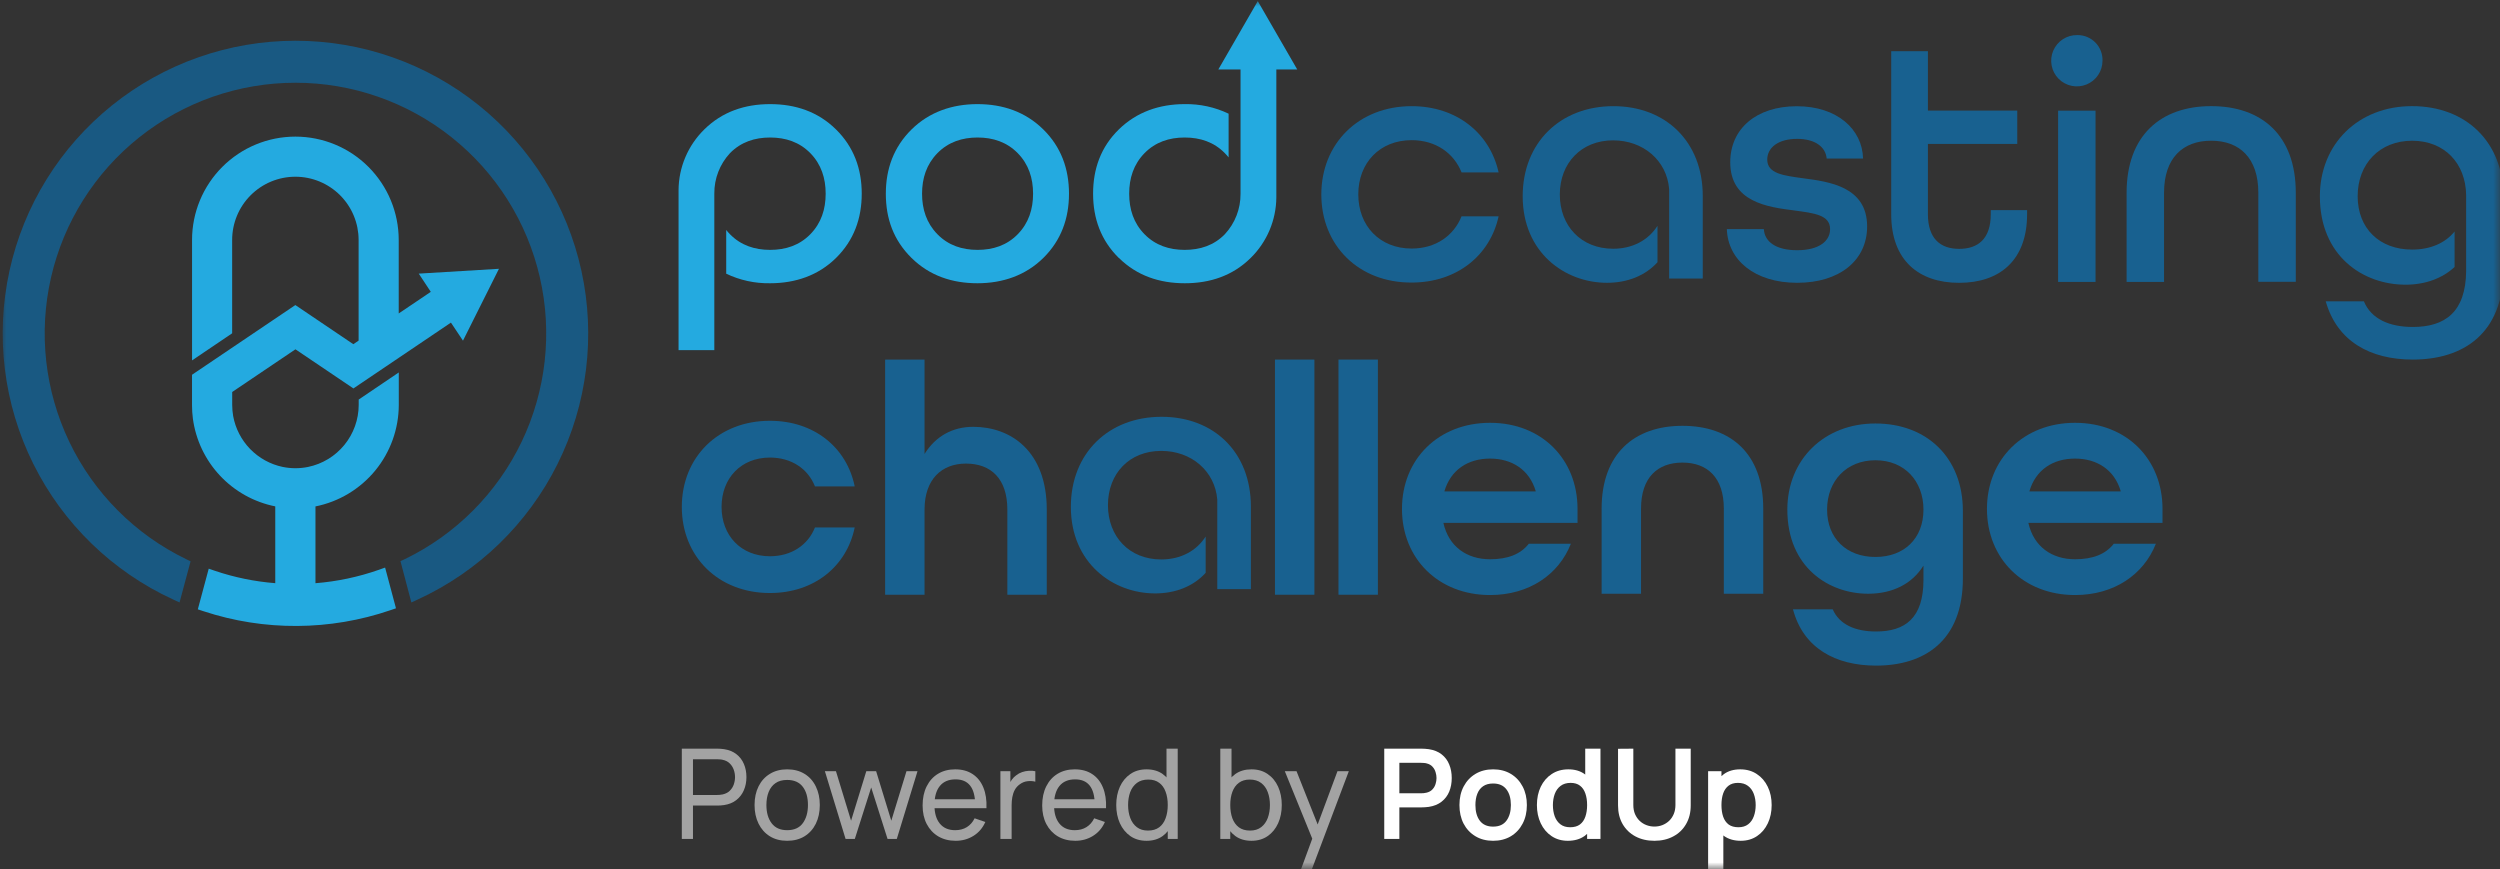 <svg width="187" height="65" viewBox="0 0 187 65" fill="none" xmlns="http://www.w3.org/2000/svg">
<rect x="0" y="0" width="187" height="65" fill="#333333" stroke="none"/>
<g clip-path="url(#clip0_166_2)">
<mask id="mask0_166_2" style="mask-type:luminance" maskUnits="userSpaceOnUse" x="0" y="0" width="187" height="65">
<path d="M187 0H0V65H187V0Z" fill="white"/>
</mask>
<g mask="url(#mask0_166_2)">
<path fill-rule="evenodd" clip-rule="evenodd" d="M30.284 41.822C34.103 39.971 37.182 36.878 39.016 33.05C40.85 29.221 41.331 24.884 40.381 20.747C39.431 16.61 37.106 12.917 33.785 10.273C30.465 7.628 26.345 6.189 22.1 6.189C17.855 6.189 13.736 7.628 10.415 10.273C7.095 12.917 4.77 16.61 3.819 20.747C2.869 24.884 3.351 29.221 5.185 33.05C7.019 36.878 10.097 39.971 13.917 41.822L14.255 41.987L13.43 45.063L12.941 44.838C8.406 42.75 4.72 39.174 2.495 34.704C0.27 30.233 -0.36 25.137 0.709 20.259C1.778 15.381 4.482 11.015 8.373 7.885C12.263 4.755 17.107 3.048 22.1 3.048C27.094 3.048 31.937 4.755 35.828 7.885C39.718 11.015 42.422 15.381 43.491 20.259C44.56 25.137 43.93 30.233 41.706 34.704C39.481 39.174 35.795 42.75 31.259 44.838L30.77 45.063L29.955 41.973L30.284 41.822Z" fill="#195982"/>
<path fill-rule="evenodd" clip-rule="evenodd" d="M23.597 43.624C25.215 43.496 26.811 43.158 28.342 42.62L28.806 42.455L29.619 45.501L29.218 45.638C24.681 47.191 19.759 47.218 15.205 45.714L14.797 45.579L15.613 42.536L16.063 42.692C17.528 43.188 19.048 43.501 20.59 43.622V37.877C19.005 37.56 17.559 36.756 16.454 35.576C15.348 34.397 14.639 32.902 14.426 31.3C14.384 30.974 14.363 30.645 14.363 30.316V28.032L20.826 23.672L22.092 22.818L26.428 25.746L26.824 25.478V17.949C26.824 16.694 26.326 15.491 25.439 14.604C24.552 13.717 23.349 13.219 22.095 13.219C20.84 13.219 19.637 13.717 18.75 14.604C17.863 15.491 17.365 16.694 17.365 17.949V24.931L14.365 26.958V17.949C14.365 15.899 15.179 13.933 16.629 12.483C18.078 11.033 20.044 10.219 22.095 10.219C24.145 10.219 26.111 11.033 27.56 12.483C29.01 13.933 29.824 15.899 29.824 17.949V23.446L31.203 22.518L32.223 21.829L31.322 20.467L37.322 20.106L34.631 25.482L33.73 24.131L27.541 28.309L26.435 29.055L24.944 28.048L22.099 26.129L17.369 29.32V30.293C17.37 30.572 17.394 30.85 17.441 31.124C17.612 32.054 18.055 32.912 18.715 33.59C19.375 34.267 20.221 34.732 21.146 34.926C21.774 35.055 22.422 35.055 23.049 34.926C24.115 34.704 25.073 34.123 25.761 33.279C26.449 32.436 26.827 31.382 26.831 30.293V29.886L29.829 27.859V30.3C29.823 32.088 29.199 33.82 28.064 35.201C26.928 36.582 25.35 37.529 23.597 37.881V43.624Z" fill="#24AAE0"/>
<path d="M57.59 44.358C53.725 44.358 51 41.633 51 37.917C51 34.2 53.725 31.475 57.59 31.475C60.91 31.475 63.338 33.482 63.932 36.381H60.959C60.439 35.068 59.2 34.225 57.59 34.225C55.435 34.225 53.973 35.761 53.973 37.917C53.973 40.072 55.435 41.608 57.59 41.608C59.2 41.608 60.439 40.766 60.959 39.453H63.932C63.338 42.351 60.91 44.358 57.59 44.358Z" fill="#186190"/>
<path d="M66.208 44.486V26.896H69.156V33.957C69.974 32.644 71.237 31.926 72.798 31.926C75.623 31.926 78.298 33.759 78.298 38.119V44.486H75.35V38.119C75.35 35.791 74.111 34.676 72.253 34.676C70.445 34.676 69.156 35.84 69.156 38.119V44.486H66.208Z" fill="#186190"/>
<path d="M153.947 8.277V21.088H156.747V8.277H153.947ZM155.373 2.624C154.992 2.619 154.619 2.727 154.3 2.935C153.981 3.143 153.731 3.441 153.582 3.791C153.433 4.141 153.392 4.528 153.463 4.902C153.534 5.276 153.715 5.62 153.982 5.891C154.25 6.162 154.591 6.347 154.964 6.423C155.337 6.499 155.724 6.462 156.076 6.318C156.428 6.173 156.73 5.928 156.942 5.611C157.154 5.295 157.267 4.923 157.267 4.543C157.275 4.291 157.231 4.04 157.139 3.805C157.047 3.571 156.908 3.357 156.731 3.178C156.554 2.998 156.342 2.857 156.109 2.762C155.875 2.666 155.625 2.619 155.373 2.624Z" fill="#186190"/>
<path d="M165.396 7.939C161.612 7.939 159.07 10.144 159.07 14.423V21.088H161.871V14.414C161.871 11.822 163.27 10.525 165.396 10.525C167.522 10.525 168.923 11.822 168.923 14.414V21.079H171.725V14.414C171.723 10.117 169.18 7.939 165.396 7.939Z" fill="#186190"/>
<path d="M180.425 7.939C176.371 7.939 173.527 10.795 173.527 14.682C173.527 19.142 176.743 21.295 179.934 21.295C181.412 21.295 182.684 20.822 183.603 19.971V17.318C182.896 18.18 181.802 18.669 180.425 18.669C177.989 18.669 176.353 17.092 176.353 14.676C176.353 12.259 177.989 10.527 180.425 10.527C182.862 10.527 184.437 12.227 184.468 14.599C184.468 14.624 184.468 14.651 184.468 14.676V20.18C184.468 20.214 184.468 20.245 184.468 20.279C184.437 23.342 182.891 24.457 180.477 24.457C178.738 24.457 177.364 23.863 176.819 22.538H173.964C174.819 25.55 177.311 26.896 180.473 26.896C184.232 26.896 187.268 24.977 187.268 20.077V14.786C187.272 10.637 184.471 7.939 180.425 7.939Z" fill="#186190"/>
<path d="M98.835 14.547C98.835 10.736 101.63 7.941 105.591 7.941C108.97 7.941 111.447 9.968 112.096 12.896H109.325C108.744 11.448 107.393 10.484 105.591 10.484C103.202 10.484 101.6 12.185 101.6 14.538C101.6 16.892 103.202 18.592 105.591 18.592C107.393 18.592 108.744 17.628 109.325 16.18H112.096C111.458 19.108 108.97 21.135 105.591 21.135C101.627 21.153 98.835 18.358 98.835 14.547Z" fill="#186190"/>
<path d="M129.168 17.14H131.936C131.988 18.079 132.837 18.716 134.427 18.716C136.105 18.716 136.891 18.005 136.891 17.14C136.891 16.072 135.697 15.946 134.224 15.743C132.197 15.489 129.422 15.108 129.422 12.14C129.422 9.624 131.377 7.946 134.402 7.946C137.427 7.946 139.305 9.676 139.357 11.86H136.636C136.562 10.995 135.774 10.387 134.427 10.387C132.979 10.387 132.19 11.063 132.19 11.937C132.19 13.002 133.436 13.131 134.859 13.333C136.789 13.588 139.661 13.944 139.661 16.937C139.661 19.477 137.602 21.153 134.427 21.153C131.251 21.153 129.244 19.453 129.168 17.14Z" fill="#186190"/>
<path d="M141.463 16.023V3.829H144.208V8.275H150.891V10.766H144.208V16.025C144.208 17.854 145.148 18.615 146.546 18.615C147.945 18.615 148.909 17.878 148.909 16.025V15.719H151.627V16.025C151.627 19.48 149.569 21.155 146.546 21.155C143.524 21.155 141.463 19.477 141.463 16.023Z" fill="#186190"/>
<path d="M120.681 7.941C116.695 7.941 113.897 10.685 113.897 14.676C113.897 18.89 117.051 21.153 120.204 21.153C121.708 21.153 123.057 20.635 123.981 19.615V16.892C123.305 17.948 122.141 18.606 120.661 18.606C118.274 18.606 116.674 16.901 116.674 14.552C116.674 12.203 118.274 10.498 120.661 10.498C122.913 10.498 124.679 12.002 124.852 14.142V20.836H127.366V14.64C127.359 10.613 124.614 7.941 120.681 7.941Z" fill="#186190"/>
<path fill-rule="evenodd" clip-rule="evenodd" d="M70.118 17.52C70.936 18.356 71.972 18.691 73.123 18.691C74.274 18.691 75.31 18.356 76.127 17.52C76.945 16.685 77.274 15.644 77.274 14.489C77.274 13.333 76.945 12.29 76.127 11.457C75.31 10.624 74.274 10.286 73.123 10.286C71.972 10.286 70.936 10.622 70.118 11.457C69.301 12.293 68.97 13.331 68.97 14.489C68.97 15.646 69.301 16.687 70.118 17.52ZM78.042 9.685C79.371 10.995 79.961 12.631 79.961 14.489C79.961 16.347 79.371 17.982 78.042 19.293C76.713 20.604 74.997 21.187 73.112 21.187C71.227 21.187 69.535 20.628 68.181 19.293C66.828 17.957 66.26 16.349 66.26 14.489C66.26 12.628 66.853 10.995 68.181 9.685C69.51 8.374 71.227 7.788 73.112 7.788C74.997 7.788 76.688 8.351 78.042 9.685Z" fill="#24AAE0"/>
<path fill-rule="evenodd" clip-rule="evenodd" d="M62.537 9.685C63.866 10.995 64.458 12.631 64.458 14.489C64.458 16.347 63.866 17.982 62.537 19.293C61.208 20.604 59.494 21.187 57.607 21.187C56.471 21.207 55.346 20.963 54.321 20.473V17.203C54.409 17.314 54.503 17.42 54.602 17.52C55.42 18.356 56.456 18.691 57.607 18.691C58.758 18.691 59.796 18.356 60.614 17.52C61.431 16.685 61.76 15.644 61.76 14.489C61.76 13.333 61.429 12.29 60.614 11.457C59.798 10.624 58.76 10.286 57.607 10.286C56.454 10.286 55.42 10.622 54.602 11.457C53.841 12.277 53.422 13.358 53.431 14.477V26.189H50.756V14.214C50.762 13.37 50.935 12.535 51.265 11.758C51.595 10.981 52.075 10.276 52.677 9.685C54.028 8.351 55.722 7.788 57.607 7.788C59.492 7.788 61.186 8.351 62.537 9.685Z" fill="#24AAE0"/>
<path fill-rule="evenodd" clip-rule="evenodd" d="M83.684 19.293C82.355 17.982 81.763 16.349 81.763 14.489C81.763 12.628 82.346 10.995 83.684 9.685C85.022 8.374 86.729 7.788 88.614 7.788C89.75 7.769 90.875 8.014 91.9 8.504V11.775C91.813 11.663 91.719 11.557 91.618 11.457C90.803 10.622 89.767 10.286 88.614 10.286C87.461 10.286 86.427 10.622 85.609 11.457C84.792 12.293 84.463 13.331 84.463 14.489C84.463 15.646 84.792 16.687 85.609 17.52C86.427 18.354 87.463 18.691 88.614 18.691C89.765 18.691 90.803 18.356 91.618 17.52C92.381 16.7 92.8 15.62 92.792 14.5V5.196H91.13L94.082 0.083L97.033 5.196H95.47V14.764C95.464 15.607 95.291 16.442 94.963 17.219C94.634 17.996 94.155 18.701 93.553 19.293C92.202 20.628 90.51 21.187 88.623 21.187C86.735 21.187 85.046 20.628 83.693 19.293" fill="#24AAE0"/>
<path d="M95.368 44.486V26.896H98.317V44.486H95.368Z" fill="#186190"/>
<path d="M100.118 44.486V26.896H103.066V44.486H100.118Z" fill="#186190"/>
<path d="M111.458 44.509C107.593 44.509 104.868 41.784 104.868 38.068C104.868 34.351 107.593 31.626 111.458 31.626C115.323 31.626 117.999 34.351 117.999 38.068V39.108H107.965C108.361 40.892 109.724 41.833 111.458 41.833C112.771 41.833 113.738 41.462 114.357 40.669H117.503C116.587 42.998 114.357 44.509 111.458 44.509ZM108.039 36.755H114.877C114.406 35.119 113.069 34.302 111.458 34.302C109.798 34.302 108.51 35.144 108.039 36.755Z" fill="#186190"/>
<path d="M155.215 44.509C151.35 44.509 148.625 41.784 148.625 38.068C148.625 34.351 151.35 31.626 155.215 31.626C159.08 31.626 161.756 34.351 161.756 38.068V39.108H151.722C152.118 40.892 153.481 41.833 155.215 41.833C156.528 41.833 157.494 41.462 158.114 40.669H161.26C160.343 42.998 158.114 44.509 155.215 44.509ZM151.796 36.755H158.634C158.163 35.119 156.825 34.302 155.215 34.302C153.555 34.302 152.267 35.144 151.796 36.755Z" fill="#186190"/>
<path d="M119.801 44.412V38.045C119.801 33.957 122.229 31.851 125.846 31.851C129.463 31.851 131.891 33.932 131.891 38.045V44.412H128.943V38.045C128.943 35.716 127.704 34.601 125.846 34.601C123.988 34.601 122.749 35.716 122.749 38.045V44.412H119.801Z" fill="#186190"/>
<path d="M140.332 49.788C137.285 49.788 134.882 48.474 134.114 45.576H137.087C137.582 46.715 138.771 47.236 140.332 47.236C142.512 47.236 143.875 46.22 143.875 43.371V42.306C143.033 43.668 141.571 44.411 139.738 44.411C136.814 44.411 133.693 42.454 133.693 38.119C133.693 34.403 136.418 31.677 140.283 31.677C144.148 31.677 146.823 34.254 146.823 38.218V43.272C146.823 47.954 143.925 49.788 140.332 49.788ZM140.283 41.661C142.438 41.661 143.875 40.274 143.875 38.119C143.875 35.963 142.438 34.427 140.283 34.427C138.127 34.427 136.666 35.963 136.666 38.119C136.666 40.274 138.127 41.661 140.283 41.661Z" fill="#186190"/>
<path d="M86.884 31.176C82.898 31.176 80.1 33.919 80.1 37.91C80.1 42.124 83.253 44.387 86.406 44.387C87.909 44.387 89.258 43.869 90.183 42.849V40.133C89.508 41.189 88.341 41.847 86.861 41.847C84.474 41.847 82.875 40.142 82.875 37.782C82.875 35.421 84.474 33.727 86.861 33.727C89.114 33.727 90.879 35.232 91.053 37.372V44.065H93.567V37.883C93.562 33.847 90.819 31.176 86.884 31.176Z" fill="#186190"/>
<path d="M130.209 62.891C129.715 62.891 129.301 62.773 128.967 62.539C128.632 62.305 128.381 61.986 128.212 61.583C128.043 61.177 127.959 60.722 127.959 60.219C127.959 59.709 128.043 59.253 128.212 58.85C128.381 58.447 128.628 58.13 128.953 57.898C129.281 57.664 129.686 57.547 130.167 57.547C130.645 57.547 131.059 57.664 131.409 57.898C131.762 58.13 132.036 58.447 132.229 58.85C132.423 59.25 132.52 59.706 132.52 60.219C132.52 60.725 132.425 61.18 132.234 61.583C132.043 61.986 131.775 62.305 131.428 62.539C131.081 62.773 130.675 62.891 130.209 62.891ZM127.767 65V57.688H128.765V61.241H128.906V65H127.767ZM130.036 61.878C130.329 61.878 130.572 61.805 130.762 61.658C130.953 61.511 131.093 61.312 131.184 61.062C131.278 60.809 131.325 60.528 131.325 60.219C131.325 59.913 131.278 59.634 131.184 59.384C131.09 59.131 130.945 58.931 130.748 58.784C130.551 58.634 130.301 58.559 129.998 58.559C129.711 58.559 129.476 58.63 129.295 58.77C129.114 58.908 128.979 59.102 128.892 59.352C128.807 59.598 128.765 59.888 128.765 60.219C128.765 60.547 128.807 60.836 128.892 61.086C128.979 61.336 129.115 61.531 129.3 61.672C129.487 61.809 129.732 61.878 130.036 61.878Z" fill="white"/>
<path d="M123.748 62.891C123.21 62.891 122.737 62.781 122.327 62.562C121.921 62.344 121.602 62.036 121.371 61.639C121.143 61.242 121.029 60.777 121.029 60.242V56.009L122.173 56V60.214C122.173 60.467 122.215 60.694 122.299 60.894C122.387 61.094 122.504 61.264 122.651 61.405C122.798 61.542 122.966 61.647 123.157 61.719C123.348 61.791 123.544 61.827 123.748 61.827C123.957 61.827 124.155 61.791 124.343 61.719C124.533 61.644 124.702 61.538 124.849 61.4C124.996 61.259 125.112 61.089 125.196 60.889C125.28 60.689 125.323 60.464 125.323 60.214V56H126.466V60.242C126.466 60.777 126.351 61.242 126.119 61.639C125.891 62.036 125.573 62.344 125.163 62.562C124.757 62.781 124.285 62.891 123.748 62.891Z" fill="white"/>
<path d="M117.272 62.891C116.807 62.891 116.4 62.773 116.054 62.539C115.707 62.305 115.438 61.986 115.247 61.583C115.057 61.18 114.961 60.725 114.961 60.219C114.961 59.706 115.057 59.25 115.247 58.85C115.441 58.447 115.715 58.13 116.068 57.898C116.421 57.664 116.836 57.547 117.315 57.547C117.796 57.547 118.199 57.664 118.524 57.898C118.852 58.13 119.1 58.447 119.269 58.85C119.438 59.253 119.522 59.709 119.522 60.219C119.522 60.722 119.438 61.177 119.269 61.583C119.1 61.986 118.849 62.305 118.515 62.539C118.18 62.773 117.766 62.891 117.272 62.891ZM117.446 61.878C117.749 61.878 117.993 61.809 118.177 61.672C118.365 61.531 118.5 61.336 118.585 61.086C118.672 60.836 118.716 60.547 118.716 60.219C118.716 59.888 118.672 59.598 118.585 59.352C118.5 59.102 118.368 58.908 118.186 58.77C118.005 58.63 117.771 58.559 117.483 58.559C117.18 58.559 116.93 58.634 116.733 58.784C116.536 58.931 116.391 59.131 116.297 59.384C116.204 59.634 116.157 59.913 116.157 60.219C116.157 60.528 116.202 60.809 116.293 61.062C116.386 61.312 116.529 61.511 116.719 61.658C116.91 61.805 117.152 61.878 117.446 61.878ZM118.716 62.75V59.197H118.575V56H119.715V62.75H118.716Z" fill="white"/>
<path d="M111.683 62.891C111.177 62.891 110.735 62.777 110.357 62.548C109.979 62.32 109.685 62.006 109.475 61.606C109.269 61.203 109.166 60.741 109.166 60.219C109.166 59.688 109.272 59.222 109.485 58.822C109.697 58.422 109.993 58.109 110.371 57.884C110.749 57.659 111.186 57.547 111.683 57.547C112.193 57.547 112.636 57.661 113.014 57.889C113.393 58.117 113.686 58.433 113.896 58.836C114.105 59.236 114.21 59.697 114.21 60.219C114.21 60.744 114.104 61.208 113.891 61.611C113.682 62.011 113.388 62.325 113.01 62.553C112.632 62.778 112.189 62.891 111.683 62.891ZM111.683 61.831C112.133 61.831 112.468 61.681 112.686 61.381C112.905 61.081 113.014 60.694 113.014 60.219C113.014 59.728 112.904 59.337 112.682 59.047C112.46 58.753 112.127 58.606 111.683 58.606C111.38 58.606 111.13 58.675 110.933 58.812C110.739 58.947 110.596 59.136 110.502 59.38C110.408 59.62 110.361 59.9 110.361 60.219C110.361 60.709 110.472 61.102 110.694 61.395C110.919 61.686 111.249 61.831 111.683 61.831Z" fill="white"/>
<path d="M103.542 62.75V56H106.331C106.397 56 106.481 56.003 106.584 56.009C106.687 56.013 106.783 56.022 106.87 56.038C107.261 56.097 107.583 56.227 107.836 56.427C108.092 56.627 108.281 56.88 108.403 57.186C108.528 57.489 108.59 57.827 108.59 58.198C108.59 58.567 108.528 58.905 108.403 59.211C108.278 59.514 108.087 59.766 107.831 59.966C107.578 60.166 107.258 60.295 106.87 60.355C106.783 60.367 106.686 60.377 106.579 60.383C106.476 60.389 106.394 60.392 106.331 60.392H104.672V62.75H103.542ZM104.672 59.337H106.284C106.347 59.337 106.417 59.334 106.495 59.328C106.573 59.322 106.645 59.309 106.711 59.291C106.898 59.244 107.045 59.161 107.151 59.042C107.261 58.923 107.337 58.789 107.381 58.639C107.428 58.489 107.451 58.342 107.451 58.198C107.451 58.055 107.428 57.908 107.381 57.758C107.337 57.605 107.261 57.469 107.151 57.35C107.045 57.231 106.898 57.148 106.711 57.102C106.645 57.083 106.573 57.072 106.495 57.069C106.417 57.062 106.347 57.059 106.284 57.059H104.672V59.337Z" fill="white"/>
<path d="M97.324 65L98.303 62.337L98.317 63.125L96.105 57.688H96.981L98.716 62.061H98.416L100.042 57.688H100.891L98.135 65H97.324Z" fill="white" fill-opacity="0.55"/>
<path d="M93.608 62.891C93.133 62.891 92.733 62.773 92.408 62.539C92.083 62.302 91.836 61.981 91.668 61.578C91.502 61.172 91.419 60.717 91.419 60.214C91.419 59.705 91.502 59.248 91.668 58.845C91.836 58.442 92.083 58.125 92.408 57.894C92.736 57.663 93.138 57.547 93.613 57.547C94.082 57.547 94.485 57.664 94.822 57.898C95.163 58.13 95.424 58.447 95.605 58.85C95.786 59.253 95.877 59.708 95.877 60.214C95.877 60.72 95.786 61.175 95.605 61.578C95.424 61.981 95.163 62.302 94.822 62.539C94.485 62.773 94.08 62.891 93.608 62.891ZM91.279 62.75V56H92.118V59.023H92.024V62.75H91.279ZM93.505 62.127C93.84 62.127 94.116 62.042 94.335 61.873C94.554 61.705 94.718 61.477 94.827 61.189C94.936 60.898 94.991 60.573 94.991 60.214C94.991 59.858 94.936 59.536 94.827 59.248C94.721 58.961 94.555 58.733 94.33 58.564C94.108 58.395 93.825 58.311 93.482 58.311C93.154 58.311 92.882 58.392 92.666 58.555C92.45 58.714 92.29 58.938 92.183 59.225C92.077 59.509 92.024 59.839 92.024 60.214C92.024 60.583 92.075 60.913 92.179 61.203C92.285 61.491 92.447 61.717 92.666 61.883C92.885 62.045 93.165 62.127 93.505 62.127Z" fill="white" fill-opacity="0.55"/>
<path d="M85.763 62.891C85.291 62.891 84.887 62.773 84.549 62.539C84.212 62.302 83.951 61.981 83.766 61.578C83.585 61.175 83.495 60.72 83.495 60.214C83.495 59.708 83.585 59.253 83.766 58.85C83.951 58.447 84.212 58.13 84.549 57.898C84.887 57.664 85.29 57.547 85.759 57.547C86.237 57.547 86.638 57.663 86.963 57.894C87.288 58.125 87.534 58.442 87.699 58.845C87.868 59.248 87.952 59.705 87.952 60.214C87.952 60.717 87.868 61.172 87.699 61.578C87.534 61.981 87.288 62.302 86.963 62.539C86.638 62.773 86.238 62.891 85.763 62.891ZM85.867 62.127C86.207 62.127 86.487 62.045 86.706 61.883C86.924 61.717 87.085 61.491 87.188 61.203C87.295 60.913 87.348 60.583 87.348 60.214C87.348 59.839 87.295 59.509 87.188 59.225C87.085 58.938 86.926 58.714 86.71 58.555C86.495 58.392 86.221 58.311 85.89 58.311C85.546 58.311 85.262 58.395 85.037 58.564C84.815 58.733 84.649 58.961 84.54 59.248C84.434 59.536 84.381 59.858 84.381 60.214C84.381 60.573 84.435 60.898 84.545 61.189C84.654 61.477 84.818 61.705 85.037 61.873C85.259 62.042 85.535 62.127 85.867 62.127ZM87.348 62.75V59.023H87.254V56H88.093V62.75H87.348Z" fill="white" fill-opacity="0.55"/>
<path d="M80.431 62.891C79.934 62.891 79.5 62.781 79.128 62.562C78.759 62.341 78.471 62.033 78.265 61.639C78.059 61.242 77.956 60.78 77.956 60.252C77.956 59.698 78.057 59.22 78.26 58.817C78.464 58.411 78.746 58.098 79.109 57.88C79.475 57.658 79.903 57.547 80.393 57.547C80.903 57.547 81.335 57.664 81.692 57.898C82.051 58.133 82.32 58.467 82.498 58.902C82.679 59.336 82.757 59.853 82.732 60.453H81.889V60.153C81.879 59.531 81.753 59.067 81.509 58.761C81.265 58.452 80.903 58.297 80.421 58.297C79.906 58.297 79.514 58.462 79.245 58.794C78.976 59.125 78.842 59.6 78.842 60.219C78.842 60.816 78.976 61.278 79.245 61.606C79.514 61.934 79.896 62.098 80.393 62.098C80.728 62.098 81.018 62.022 81.265 61.869C81.512 61.716 81.706 61.495 81.846 61.208L82.648 61.484C82.451 61.931 82.154 62.278 81.757 62.525C81.364 62.769 80.921 62.891 80.431 62.891ZM78.561 60.453V59.783H82.301V60.453H78.561Z" fill="white" fill-opacity="0.55"/>
<path d="M74.831 62.75V57.688H75.577V58.911L75.455 58.752C75.514 58.595 75.591 58.452 75.684 58.32C75.781 58.189 75.889 58.081 76.008 57.997C76.139 57.891 76.288 57.809 76.453 57.753C76.619 57.697 76.788 57.664 76.959 57.655C77.131 57.642 77.292 57.653 77.442 57.688V58.47C77.267 58.423 77.075 58.411 76.866 58.433C76.656 58.455 76.463 58.531 76.284 58.663C76.122 58.778 75.995 58.919 75.905 59.084C75.817 59.25 75.756 59.43 75.722 59.623C75.688 59.814 75.67 60.009 75.67 60.209V62.75H74.831Z" fill="white" fill-opacity="0.55"/>
<path d="M71.486 62.891C70.989 62.891 70.555 62.781 70.183 62.562C69.814 62.341 69.527 62.033 69.32 61.639C69.114 61.242 69.011 60.78 69.011 60.252C69.011 59.698 69.112 59.22 69.316 58.817C69.519 58.411 69.802 58.098 70.164 57.88C70.53 57.658 70.958 57.547 71.448 57.547C71.958 57.547 72.391 57.664 72.747 57.898C73.106 58.133 73.375 58.467 73.553 58.902C73.734 59.336 73.812 59.853 73.787 60.453H72.944V60.153C72.934 59.531 72.808 59.067 72.564 58.761C72.32 58.452 71.958 58.297 71.477 58.297C70.961 58.297 70.569 58.462 70.3 58.794C70.031 59.125 69.897 59.6 69.897 60.219C69.897 60.816 70.031 61.278 70.3 61.606C70.569 61.934 70.952 62.098 71.448 62.098C71.783 62.098 72.073 62.022 72.32 61.869C72.567 61.716 72.761 61.495 72.902 61.208L73.703 61.484C73.506 61.931 73.209 62.278 72.812 62.525C72.419 62.769 71.977 62.891 71.486 62.891ZM69.616 60.453V59.783H73.356V60.453H69.616Z" fill="white" fill-opacity="0.55"/>
<path d="M63.248 62.75L61.701 57.683L62.53 57.688L63.66 61.391L64.799 57.688H65.535L66.669 61.391L67.804 57.688H68.629L67.082 62.75H66.388L65.165 58.902L63.941 62.75H63.248Z" fill="white" fill-opacity="0.55"/>
<path d="M58.878 62.891C58.375 62.891 57.941 62.777 57.575 62.548C57.213 62.32 56.933 62.005 56.736 61.602C56.539 61.198 56.441 60.736 56.441 60.214C56.441 59.683 56.541 59.217 56.741 58.817C56.941 58.417 57.224 58.106 57.589 57.884C57.955 57.659 58.385 57.547 58.878 57.547C59.385 57.547 59.821 57.661 60.186 57.889C60.552 58.114 60.831 58.428 61.025 58.831C61.222 59.231 61.321 59.692 61.321 60.214C61.321 60.742 61.222 61.208 61.025 61.611C60.828 62.011 60.547 62.325 60.181 62.553C59.816 62.778 59.382 62.891 58.878 62.891ZM58.878 62.098C59.403 62.098 59.794 61.923 60.05 61.573C60.306 61.223 60.435 60.77 60.435 60.214C60.435 59.642 60.305 59.188 60.046 58.85C59.786 58.509 59.397 58.339 58.878 58.339C58.525 58.339 58.235 58.419 58.007 58.578C57.778 58.737 57.608 58.958 57.496 59.239C57.383 59.52 57.327 59.845 57.327 60.214C57.327 60.783 57.458 61.239 57.721 61.583C57.983 61.927 58.369 62.098 58.878 62.098Z" fill="white" fill-opacity="0.55"/>
<path d="M51 62.75V56H53.667C53.733 56 53.811 56.003 53.902 56.009C53.992 56.013 54.08 56.022 54.164 56.038C54.53 56.094 54.836 56.219 55.083 56.413C55.333 56.606 55.52 56.852 55.645 57.148C55.77 57.442 55.833 57.769 55.833 58.128C55.833 58.484 55.769 58.811 55.641 59.108C55.516 59.402 55.328 59.647 55.078 59.844C54.831 60.038 54.527 60.163 54.164 60.219C54.08 60.231 53.992 60.241 53.902 60.247C53.811 60.253 53.733 60.256 53.667 60.256H51.834V62.75H51ZM51.834 59.464H53.639C53.698 59.464 53.766 59.461 53.841 59.455C53.919 59.448 53.992 59.438 54.061 59.422C54.277 59.372 54.452 59.281 54.586 59.15C54.723 59.016 54.823 58.859 54.886 58.681C54.948 58.5 54.98 58.316 54.98 58.128C54.98 57.941 54.948 57.758 54.886 57.58C54.823 57.398 54.723 57.241 54.586 57.106C54.452 56.972 54.277 56.881 54.061 56.834C53.992 56.816 53.919 56.805 53.841 56.802C53.766 56.795 53.698 56.792 53.639 56.792H51.834V59.464Z" fill="white" fill-opacity="0.55"/>
</g>
</g>
<defs>
<clipPath id="clip0_166_2">
<rect width="187" height="65" fill="white"/>
</clipPath>
</defs>
</svg>
